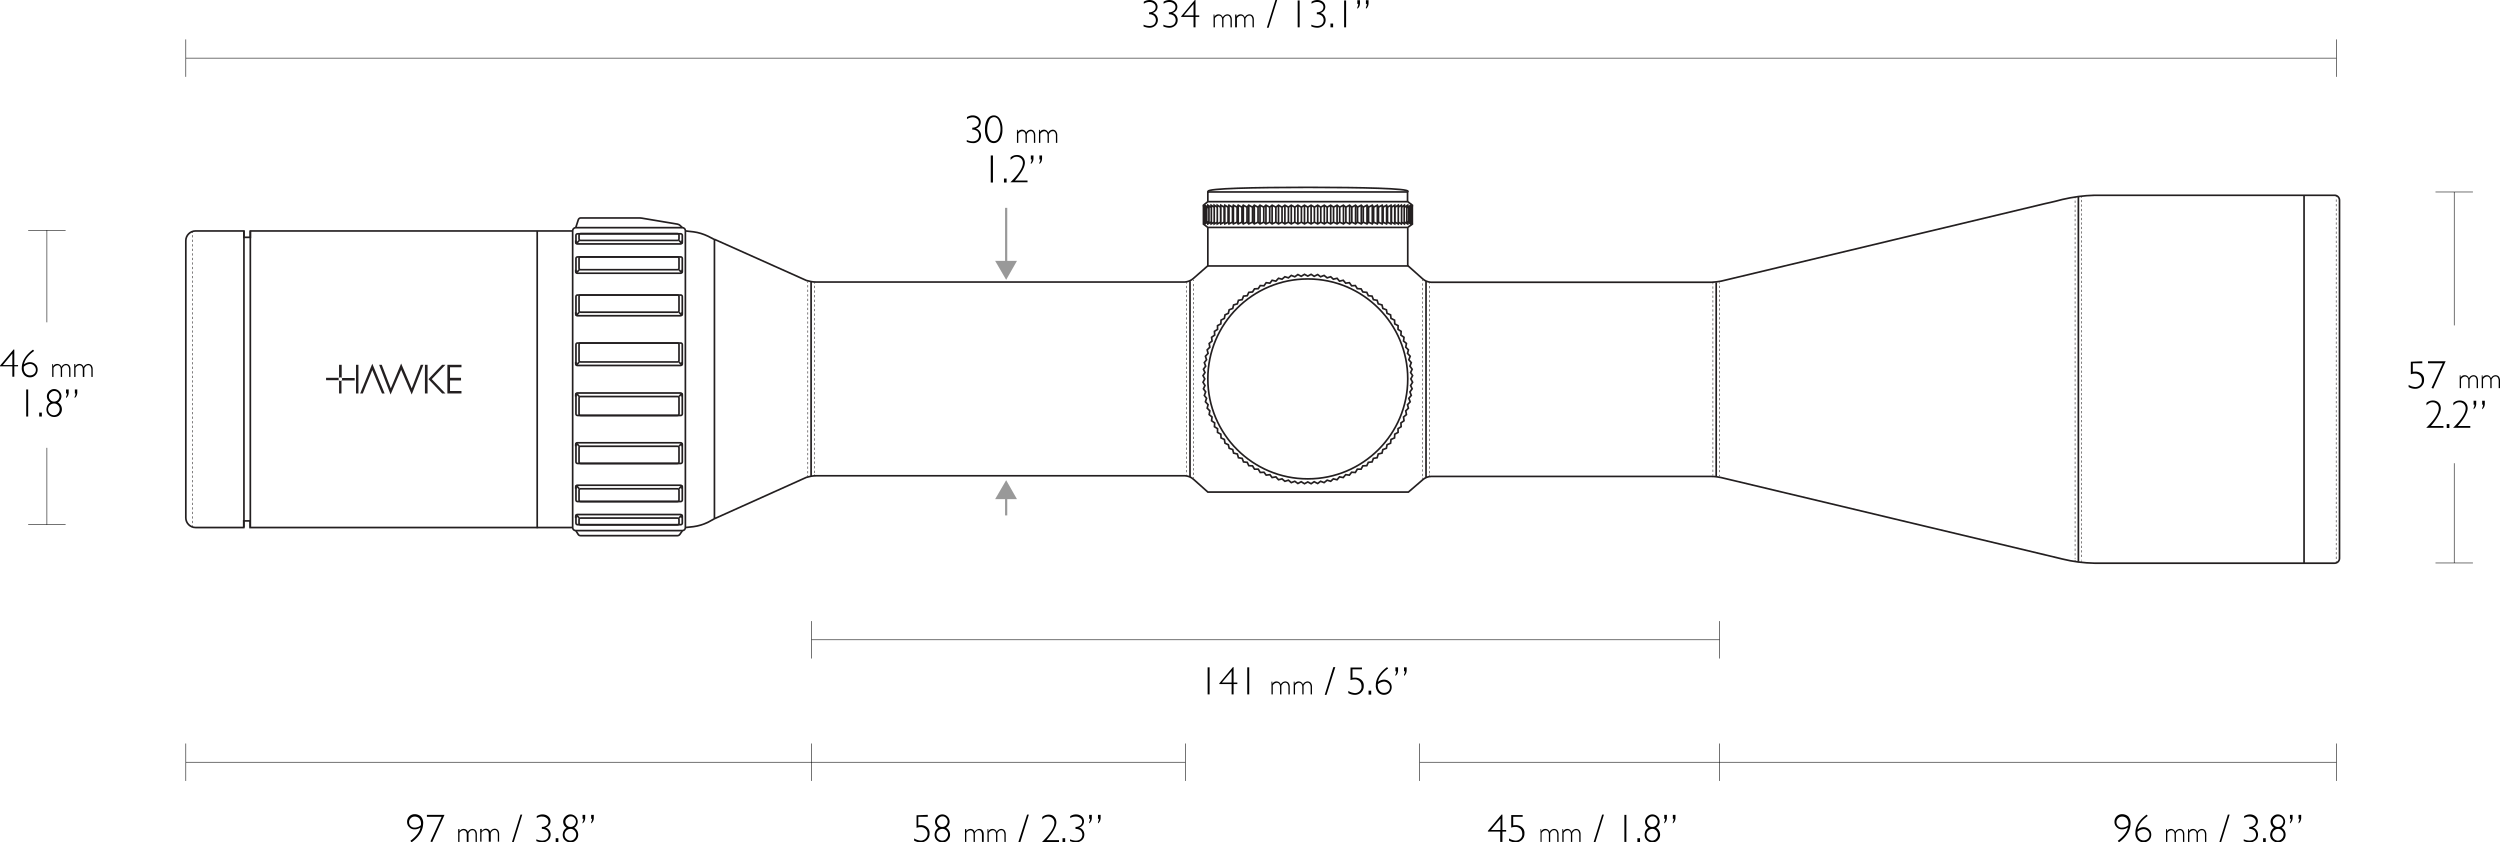 <svg id="SCOPE" xmlns="http://www.w3.org/2000/svg" viewBox="0 0 1135.5 382.6"><style>.st0,.st1{stroke-width:.26}.st0{fill:none;stroke:#231f20;stroke-miterlimit:10}.st1{stroke-dasharray:1.05,1.05}.st1,.st2,.st3,.st4{fill:none;stroke:#231f20;stroke-miterlimit:10}.st2{stroke-dasharray:1.03,1.03;stroke-width:.26}.st3,.st4{stroke-width:.77}.st4{stroke-width:.26;stroke-dasharray:1.02,1.02}.st5{fill:#231f20}.st6{stroke:#231f20;stroke-width:.26;stroke-dasharray:1.04,1.04}.st6,.st7,.st8{fill:none;stroke-miterlimit:10}.st7{stroke-width:.25;stroke:#000}.st8{stroke:#999}.st9{fill:#999}</style><path class="st0" d="M369.9 128.2v.6"/><path class="st1" d="M369.9 129.8V215"/><path class="st0" d="M369.9 215.5v.6M366.9 127.9v.6"/><path class="st2" d="M366.9 129.5v85.8"/><path class="st0" d="M366.9 215.8v.6M87.4 105.2v.6"/><path class="st2" d="M87.4 106.8v131.3"/><path class="st0" d="M87.4 238.6v.5"/><path class="st3" d="M110.8 104.9v134.7M113.7 104.9v134.7M244 104.9v135M324.5 108.8v126.8M368.4 127.9v88.5M324.5 235.6l-2.9 1.6c-2.1 1-4.3 1.7-6.6 2l-3.6.4M324.5 235.6l41.8-18.8c1.4-.4 2.8-.7 4.3-.7h167.7c1.4.1 2.7.6 3.8 1.6l6.5 5.8h91.1l6.5-5.6c1-.9 2.4-1.5 3.8-1.5h127.4c1.5 0 2.9.2 4.3.5L928.8 252s3.9.9 7.9 1.9c4.8 1.2 9.7 1.8 14.6 1.9h109.1c1.2 0 2.2-1 2.2-2.2V90.9c0-1.2-1-2.2-2.2-2.2H951.3c-4.9.1-9.8.8-14.6 1.9-4 1.1-7.9 1.9-7.9 1.9l-147.1 35.2c-1.4.3-2.9.4-4.3.5H649.9c-1.4-.1-2.7-.6-3.8-1.6l-6.5-5.8h-91.1l-6.5 5.7c-1 .9-2.4 1.5-3.8 1.6H370.6c-1.5 0-2.9-.3-4.3-.7l-41.8-18.7M311.4 104.9l3.6.4c2.3.3 4.5 1 6.6 2l2.9 1.5M647.7 127.7v89"/><path class="st0" d="M649.2 128.3v.5"/><path class="st1" d="M649.2 129.9V215"/><path class="st0" d="M649.2 215.6v.5M646.2 127.1v.5"/><path class="st2" d="M646.2 128.7v87.8"/><path class="st0" d="M646.2 217v.5"/><path class="st3" d="M540.5 216.7v-89"/><path class="st0" d="M542 217.2v-.5"/><path class="st4" d="M542 215.7v-87.6"/><path class="st0" d="M542 127.6v-.5M539 216.1v-.5"/><path class="st4" d="M539 214.5v-85.2"/><path class="st0" d="M539 128.8v-.6"/><path class="st3" d="M260.1 104.9H113.7v2.9h-2.9v-2.9h-22c-2.4 0-4.4 2-4.4 4.4v125.9c0 2.4 2 4.4 4.4 4.4h21.9v-3h2.9v3H260M261.5 103.4h48.4c.8 0 1.4.6 1.4 1.4v134.8c0 .8-.6 1.4-1.4 1.4h-48.4c-.8 0-1.4-.6-1.4-1.4V104.8c0-.7.6-1.4 1.4-1.4z"/><path class="st5" d="M163.6 178.7h1.2l1.7-4.3.3-.7 2.3-5.6 2.3 5.6 2.1 5h1.2l-5.6-13.5-5.5 13.5zM187 176.4l-4.8-11.3-4.7 11.3-4.1-10.7h-1.2l5.2 13.5 4.8-11.2 4.8 11.2 5.3-13.5h-1.2l-4.1 10.7zM200.8 165.7l-6.2 6.5 6.2 6.5h1.5l-6.2-6.5 6.2-6.5h-1.5zM193 178.7h1.2v-13H193v13zM203.2 178.7h6.4v-1.1h-5.2v-4.8h5v-1.2h-5v-4.8h5.2v-1.1h-6.4v13zM161.7 178.7h1.1v-13h-1.1v13zM148.1 171.6v1.1h5.9c-.3-.3-.3-.8 0-1.1h-5.9zM154 171.6c.2-.2.4-.2.6-.2.2 0 .4.1.6.2v-5.9H154v5.9zM155.4 172.2c0 .2-.1.4-.2.6h5.9v-1.1h-5.9c.2.1.2.3.2.5zM154 172.8v5.9h1.1v-5.9c-.3.3-.8.3-1.1 0z"/><path class="st3" d="M779.5 128.3v88"/><path class="st0" d="M781 128.3v.5"/><path class="st4" d="M781 129.8v85.4"/><path class="st0" d="M781 215.7v.6M778 128.6v.5"/><path class="st6" d="M778 130.1v84.8"/><path class="st0" d="M778 215.4v.6"/><path class="st3" d="M944 89.3v165.8"/><path class="st0" d="M945.5 89.3v.5"/><path class="st4" d="M945.5 90.8v163.3"/><path class="st0" d="M945.5 254.6v.5M942.5 89.6v.5"/><path class="st6" d="M942.5 91.1v162.7"/><path class="st0" d="M942.5 254.3v.5M1061.1 89v.5"/><path class="st6" d="M1061.1 90.6v163.7"/><path class="st0" d="M1061.1 254.9v.5"/><path class="st3" d="M1046.5 88.7v167M308.4 180.1l1-1.1c.3-.3.5-.2.5.2v8.8c0 .4-.3.7-.7.7h-46.9c-.4 0-.7-.3-.7-.7v-8.8c0-.4.2-.5.5-.2l1 1.1"/><path class="st3" d="M261.5 180.1v-.9c0-.4.3-.7.7-.7h46.9c.4 0 .7.3.7.7v.9M263.7 180.1h44c.4 0 .7.3.7.7v7.2c0 .4-.3.7-.7.7h-44c-.4 0-.7-.3-.7-.7v-7.2c0-.4.3-.7.7-.7zM308.4 202.7l1-1.1c.3-.3.5-.2.5.2v8c0 .4-.3.7-.7.7h-46.9c-.4 0-.7-.3-.7-.7v-8c0-.4.2-.5.5-.2l1 1.1"/><path class="st3" d="M261.5 202.7v-.9c0-.4.3-.7.7-.7h46.9c.4 0 .7.3.7.7v.9M263.7 202.7h44c.4 0 .7.3.7.7v6.4c0 .4-.3.7-.7.7h-44c-.4 0-.7-.3-.7-.7v-6.4c0-.4.3-.7.7-.7zM308.4 222l1-1.1c.3-.3.5-.2.5.2v6c0 .4-.3.7-.7.7h-46.9c-.4 0-.7-.3-.7-.7v-6c0-.4.2-.5.5-.2l1 1.1"/><path class="st3" d="M261.5 222v-.9c0-.4.3-.7.7-.7h46.9c.4 0 .7.3.7.7v.9M263.7 222h44c.4 0 .7.3.7.7v4.4c0 .4-.3.7-.7.7h-44c-.4 0-.7-.3-.7-.7v-4.4c0-.4.3-.7.7-.7zM308.4 235.3l1-1.1c.3-.3.5-.2.5.2v3.2c0 .4-.3.7-.7.7h-46.9c-.4 0-.7-.3-.7-.7v-3.2c0-.4.2-.5.5-.2l1 1.1"/><path class="st3" d="M261.5 235.3v-.9c0-.4.3-.7.7-.7h46.9c.4 0 .7.3.7.7v.9M263.7 235.3h44c.4 0 .7.3.7.7v1.7c0 .4-.3.7-.7.7h-44c-.4 0-.7-.3-.7-.7V236c0-.4.3-.7.7-.7zM308.4 164.4l1 1.1c.3.3.5.2.5-.2v-8.8c0-.4-.3-.7-.7-.7h-46.9c-.4 0-.7.3-.7.7v8.8c0 .4.2.5.5.2l1-1.1"/><path class="st3" d="M261.5 164.4v.9c0 .4.3.7.7.7h46.9c.4 0 .7-.3.7-.7v-.9M263.7 155.8h44c.4 0 .7.3.7.7v7.2c0 .4-.3.7-.7.7h-44c-.4 0-.7-.3-.7-.7v-7.2c0-.4.3-.7.7-.7zM308.4 141.8l1 1.1c.3.3.5.2.5-.2v-8c0-.4-.3-.7-.7-.7h-46.9c-.4 0-.7.3-.7.7v8c0 .4.2.5.5.2l1-1.1"/><path class="st3" d="M261.5 141.8v.9c0 .4.3.7.7.7h46.9c.4 0 .7-.3.7-.7v-.9M263.7 134h44c.4 0 .7.3.7.7v6.4c0 .4-.3.7-.7.7h-44c-.4 0-.7-.3-.7-.7v-6.4c0-.4.3-.7.7-.7zM308.4 122.5l1 1.1c.3.3.5.2.5-.2v-6c0-.4-.3-.7-.7-.7h-46.9c-.4 0-.7.3-.7.7v6c0 .4.2.5.5.2l1-1.1"/><path class="st3" d="M261.5 122.5v.9c0 .4.3.7.7.7h46.9c.4 0 .7-.3.7-.7v-.9"/><path class="st3" d="M263.7 116.7h44c.4 0 .7.3.7.7v4.4c0 .4-.3.7-.7.7h-44c-.4 0-.7-.3-.7-.7v-4.4c0-.4.3-.7.7-.7zM308.4 109.2l1 1.1c.3.3.5.2.5-.2v-3.2c0-.4-.3-.7-.7-.7h-46.9c-.4 0-.7.3-.7.7v3.2c0 .4.2.5.5.2l1-1.1"/><path class="st3" d="M261.5 109.2v.9c0 .4.3.7.7.7h46.9c.4 0 .7-.3.7-.7v-.9M263.7 106.1h44c.4 0 .7.3.7.7v1.7c0 .4-.3.7-.7.7h-44c-.4 0-.7-.3-.7-.7v-1.7c0-.3.3-.7.7-.7zM309.9 241.1l-1.1 1.6c-.3.4-.7.6-1.1.6h-44c-.4 0-.9-.2-1.1-.6l-1-1.6M261.5 103.4l1.2-3.7c.2-.4.6-.7 1-.7h26.4c.5 0 1 0 1.5.1l16.1 2.7c.5.1.9.3 1.2.6l1 1M546.6 100.9v.2l.5-.2.1.8 1.3-.8.1.8 1.4-.8.1.8 1.4-.8v.8l1.4-.8v.8l1.5-.8.1.8 1.5-.8.3.8 1.5-.8.4.8 1.6-.8.4.8 1.7-.8.5.8 1.7-.8.6.8 1.7-.8.8.8 1.7-.8.8.8 1.7-.8.9.8 1.7-.8 1 .8 1.7-.8 1.1.8 1.7-.8 1.2.8 1.6-.8 1.3.8 1.6-.8 1.3.8 1.6-.8 1.4.8 1.6-.8 1.4.8 1.5-.8 1.5.8 1.5-.8 1.5.8 1.4-.8 1.6.8 1.3-.8 1.6.8 1.3-.8 1.6.8 1.2-.8 1.7.8 1.1-.8 1.7.8 1-.8 1.7.8.9-.8 1.7.8.9-.8 1.7.8.7-.8 1.7.8.6-.8 1.7.8.5-.8 1.7.8.4-.8 1.6.8.4-.8 1.6.8.2-.8 1.5.8.1-.8 1.5.8v-.8l1.4.8.1-.8 1.3.8.1-.8 1.4.8.1-.8 1.3.8.1-.8.6.2v-7.2l-.6.2-.1-.9-1.3.9-.1-.9-1.4.9-.1-.9-1.3.9-.1-.9-1.4.9v-.9l-1.5.9-.1-.9-1.5.9-.2-.9-1.6.9-.4-.9-1.6.9-.4-.9-1.7.9-.5-.9-1.7.9-.6-.9-1.7.9-.7-.9-1.7.9-.9-.9-1.7.9-.9-.9-1.7.9-1-.9-1.7.9-1.1-.9-1.7.9-1.2-.9-1.6.9-1.3-.9-1.6.9-1.3-.9-1.6.9-1.4-.9-1.5.9-1.5-.9-1.5.9-1.5-.9-1.4.9-1.6-.9-1.4.9-1.6-.9-1.3.9-1.6-.9-1.3.9-1.6-.9-1.2.9-1.7-.9-1.1.9-1.7-.9-1 .9-1.7-.9-.9.9-1.7-.9-.8.9-1.7-.9-.8.9-1.7-.9-.6.9-1.7-.9-.5.9-1.7-.9-.4.9-1.6-.9-.4.9-1.5-.9-.3.9-1.5-.9-.1.9-1.5-.9v.9l-1.4-.9v.9l-1.4-.9-.1.9-1.4-.9-.1.9-1.3-.9-.1.9-.5-.2v.2zM595.5 93.2v8.5M598.5 93.2v8.5M601.5 93.2v8.5M604.4 93.2v8.5M607.3 93.2v8.5M610.2 93.2v8.5M613 93.2v8.5M615.7 93.2v8.5M618.3 93.2v8.5M620.9 93.2v8.5M625.6 93.2v8.5M627.8 93.2v8.5M629.8 93.2v8.5M631.8 93.2v8.5M633.5 93.2v8.5M635.1 93.2v8.5M636.6 93.6v7.8M637.8 93.2v8.5M639 93.6v7.8M639.9 93.6v7.8M640.6 93.2v8.5M641.2 93.2v8.5M641.3 93.6v7.8M623.3 93.2v8.5M594 94.1v6.9M597 94.1v6.9M599.9 94.1v6.9M602.8 94.1v6.9M605.7 94.1v6.9M608.5 94.2v6.9M611.3 94.1v6.9M614 94.1v6.9M616.6 94.1v6.9M619.2 94.1v6.9M621.6 94.1v6.9M623.9 94.1v6.9M626.1 94.1v6.9M628.2 94.1v6.9M630.2 94.1v6.9M632 94.1v6.9M633.6 94.1v6.9M592.5 101.7v-8.5M589.5 101.7v-8.5M586.5 101.7v-8.5M583.6 101.7v-8.5M580.7 101.7v-8.5M577.8 101.7v-8.5M575 101.7v-8.5M572.3 101.7v-8.5M569.7 101.7v-8.5M567.2 101.7v-8.5M562.4 101.7v-8.5M560.2 101.7v-8.5M558.2 101.7v-8.5M556.3 101.7v-8.5M554.5 101.7v-8.5M552.9 101.7v-8.5M551.5 101.4v-7.8M550.2 101.7v-8.5M549.1 101.4v-7.8M548.1 101.4v-7.8M547.4 101.7v-8.5M546.8 101.7v-8.5M546.8 101.4v-7.8M564.7 101.7v-8.5M591.1 100.9V94M588.1 100.9V94M585.2 100.9V94M582.3 100.9V94M579.5 100.8v-6.9M576.7 100.9V94M574 100.9V94M571.4 100.9V94M568.9 100.9V94M566.4 100.9V94M564.1 100.9V94M561.9 100.9V94M559.8 100.9V94M557.8 100.9V94M556 100.9V94M554.4 100.9V94M548.6 91.6v-4.4h90.7v4.4M548.6 103.3h90.9M548.6 120.9v-17.6l-2-1.5v-.5M639.4 120.9v-17.6l2.1-1.5v-.5"/><path class="st3" d="M641.5 93.7v-.5l-2.1-1.6h-90.8l-2 1.6v.5"/><circle class="st3" cx="594" cy="172.1" r="45.4"/><path class="st3" d="M594 125.4l1.5-.8 1.4.9 1.6-.8 1.3 1 1.6-.6 1.4 1.1 1.6-.5 1.2 1.1 1.7-.4 1.1 1.3 1.7-.4 1.1 1.3 1.7-.2 1 1.4 1.7-.1.9 1.4 1.7.1.8 1.4 1.8.2.7 1.5 1.7.2.6 1.6 1.7.3.5 1.6 1.7.5.4 1.6 1.6.6.3 1.6 1.6.7.2 1.6 1.6.8.1 1.7 1.5.8v1.7l1.4.9-.1 1.7 1.4 1-.2 1.7 1.3 1.1-.3 1.7 1.2 1.2-.4 1.6 1.2 1.3-.6 1.6 1.1 1.3-.6 1.6 1 1.4-.7 1.5.9 1.4-.8 1.5.8 1.5-.9 1.5.7 1.5-1 1.4.6 1.6-1.1 1.3.6 1.6-1.2 1.3.4 1.6-1.2 1.2.3 1.7-1.3 1.1.2 1.7-1.4 1 .1 1.7-1.4.9v1.7l-1.5.8-.1 1.7-1.6.7-.2 1.7-1.6.7-.3 1.6-1.6.6-.4 1.6-1.7.4-.5 1.7-1.7.3-.6 1.6-1.7.2-.7 1.5-1.8.1-.8 1.5h-1.7l-.9 1.5-1.7-.1-1 1.3-1.7-.2-1.1 1.3-1.7-.3-1.1 1.3-1.7-.4-1.2 1.1-1.6-.5-1.4 1.1-1.6-.6-1.3 1-1.6-.8-1.4.9-1.5-.8-1.5.8-1.5-.9-1.5.8-1.4-1-1.6.6-1.3-1.1-1.6.5-1.3-1.1-1.6.4-1.2-1.3-1.7.3-1-1.3-1.7.2-1-1.3-1.7.1-.9-1.5h-1.7l-.9-1.5-1.7-.1-.7-1.5-1.7-.2-.6-1.6-1.7-.3-.5-1.7-1.7-.4-.4-1.6-1.6-.6-.4-1.6-1.5-.7-.3-1.7-1.5-.7-.1-1.7-1.5-.8v-1.7l-1.4-.9.1-1.7-1.4-1 .2-1.7-1.3-1.1.3-1.7-1.2-1.2.4-1.6-1.2-1.3.5-1.6-1-1.3.6-1.6-1-1.4.7-1.5-.9-1.5.8-1.5-.8-1.5.9-1.4-.7-1.5 1-1.4-.6-1.6 1-1.3-.5-1.6 1.2-1.3-.4-1.6 1.2-1.2-.3-1.7 1.3-1.1-.2-1.7 1.4-1-.1-1.7 1.4-.9v-1.7l1.5-.8.1-1.7 1.5-.8.3-1.6 1.5-.7.4-1.6 1.6-.6.4-1.6 1.7-.5.5-1.6 1.7-.3.6-1.6 1.7-.2.7-1.5 1.7-.2.9-1.4 1.7-.1.9-1.4 1.7.1 1-1.4 1.7.2 1-1.3 1.7.4 1.2-1.3 1.6.4 1.3-1.1 1.6.5 1.3-1.1 1.6.6 1.4-1 1.5.8 1.5-.9zM549 87.2c-.2 0-.3-.1-.3-.3 0-1.3 20.4-1.8 45.4-1.8s45.4.5 45.4 1.8c0 .1-.2.2-.3.3"/><path class="st7" d="M1061.2 34.9v-17M84.4 34.9v-17M84.4 26.4h976.8M781 299.1v-17M368.6 299.1v-17M368.6 290.6H781M368.6 354.7v-17M84.4 354.7v-17M84.4 346.2h284.8M538.4 354.7v-17M369.2 346.2h169.2M644.8 354.7v-17M644.8 346.2H781M781 354.7v-17M781 346.2h280.2M1061.2 354.7v-17M1106.2 255.7h17M1106.2 87.2h17M1114.7 210.4v45.3M1114.7 87.2v60.6M12.8 238.3h17M12.8 104.6h17M21.3 203.4v34.9M21.3 104.6v41.8"/><path class="st8" d="M457 225.3v8.8"/><path class="st9" d="M452 226.7l5-8.6 4.9 8.6z"/><path class="st8" d="M457 94.4v25.5"/><path class="st9" d="M452 118.5l5 8.6 4.9-8.6z"/><path d="M519.5 1.7V.8c.8-.5 1.7-.8 2.6-.8 1 0 1.9.3 2.6.9 1.2 1 1.4 2.7.5 3.9-.4.5-1 .9-1.7 1.1 1.4.3 2.4 1.7 2.4 3.1 0 1-.4 1.9-1.1 2.6-.7.6-1.6 1-2.6 1s-1.9-.2-2.8-.6v-.8c.9.4 1.8.6 2.7.6.8 0 1.5-.2 2.1-.7.5-.5.8-1.2.8-1.9 0-.8-.3-1.5-.8-2-.7-.5-1.5-.8-2.3-.7v-.9c.8 0 1.6-.2 2.2-.7.5-.4.8-1 .8-1.7 0-.6-.3-1.3-.8-1.6-.6-.5-1.3-.7-2-.7-.9 0-1.8.3-2.6.8zM528.5 1.7V.8c.8-.5 1.7-.8 2.6-.8 1 0 1.9.3 2.6.9 1.2 1 1.4 2.7.5 3.9-.4.5-1 .9-1.7 1.1 1.4.3 2.4 1.7 2.4 3.1 0 1-.3 1.9-1.1 2.6-.7.6-1.6 1-2.6 1s-1.9-.2-2.8-.6v-.8c.9.4 1.8.6 2.7.6.8 0 1.5-.2 2.1-.7.5-.5.8-1.2.8-1.9 0-.8-.3-1.5-.8-2-.7-.5-1.5-.8-2.3-.7v-.9c.8 0 1.6-.2 2.2-.7.5-.4.8-1 .8-1.7 0-.6-.3-1.3-.8-1.6-.6-.5-1.3-.7-2-.7-.9 0-1.8.3-2.6.8zM543 0v7h1.7v.7H543v4.7h-.9V7.7h-5.6v-.3l6.2-7.4h.3zm-.9 7V1.8L537.7 7h4.4zM551.6 6.6v1c.4-.7 1.1-1.1 1.9-1.1.9 0 1.6.6 1.9 1.4.4-.8 1.1-1.3 2-1.4.6 0 1.1.2 1.5.6.4.5.6 1.1.6 1.7v3.6h-.6V9.1c0-.5-.1-1-.4-1.5-.3-.4-.7-.6-1.1-.5-.3 0-.7.1-.9.3-.3.3-.6.6-.8 1v4h-.6V9.1c0-.5-.1-1.1-.4-1.5-.3-.3-.7-.5-1.1-.5-.8.1-1.4.5-1.8 1.2v4.1h-.6V6.6h.4zM561.6 6.6v1c.4-.7 1.1-1.1 1.9-1.1.9 0 1.6.6 1.9 1.4.4-.8 1.1-1.3 2-1.4.6 0 1.1.2 1.5.6.4.5.6 1.1.6 1.7v3.6h-.6V9.1c0-.5-.1-1-.4-1.5-.3-.4-.7-.6-1.1-.5-.3 0-.7.1-.9.3-.3.3-.6.6-.8 1v4h-.6V9.1c0-.5-.1-1.1-.4-1.5-.3-.3-.7-.5-1.1-.5-.8.1-1.4.5-1.8 1.2v4.1h-.8V6.6h.6zM579.3 0h.8l-3.9 12.6h-.8L579.3 0zM590.3.2v12.2h-.9V.2h.9zM595.7 1.7V.8c.8-.5 1.7-.8 2.6-.8 1 0 1.9.3 2.6.9 1.2 1 1.4 2.7.5 3.9-.4.5-1 .9-1.7 1.1 1.4.3 2.4 1.7 2.4 3.1 0 1-.3 1.9-1.1 2.6-.7.6-1.6 1-2.6 1s-1.9-.2-2.8-.6v-.8c.9.4 1.8.6 2.7.6.8 0 1.5-.2 2.1-.7.5-.5.8-1.2.8-1.9 0-.8-.3-1.5-.8-2-.7-.5-1.5-.8-2.3-.7v-.9c.8 0 1.6-.2 2.2-.7.5-.4.8-1 .8-1.7 0-.6-.3-1.3-.8-1.6-.6-.5-1.3-.7-2-.7-1 0-1.9.3-2.6.8zM605.5 10.7v1.7h-1.2v-1.7h1.2zM611.4.2v12.2h-.9V.2h.9zM617.7.1v1.4c0 1-.4 1.9-1.2 2.5v-.7c.3-.4.4-1 .4-1.5h-.4V.1h1.2zm3.9 0v1.4c0 1-.4 1.9-1.2 2.5v-.7c.3-.4.4-1 .4-1.5h-.4V.1h1.2zM186.9 382.6l-.5-.7c2.7-2 4.2-4 4.6-6.1-.8.6-1.7.9-2.7.9-.9 0-1.8-.3-2.4-1-.7-.6-1-1.5-1-2.4 0-.9.3-1.8 1-2.5s1.6-1 2.5-1c1 0 2.1.4 2.8 1.1.7.9 1.1 2 1 3.1-.1 3.3-1.8 6.1-5.3 8.6zm4.3-7.8v-.5c.1-.9-.2-1.8-.7-2.5-.5-.6-1.3-.9-2.1-.9-.7 0-1.3.2-1.8.7-.5.5-.8 1.1-.8 1.8s.2 1.3.7 1.8c.5.5 1.1.7 1.8.7 1.1 0 2.1-.4 2.9-1.1zM201.9 370.1l-5.6 12.4-.8-.3 5.1-11.2h-6.7v-.9h8zM208.7 376.6v1c.4-.7 1.1-1.1 1.9-1.1.9 0 1.7.6 1.9 1.4.4-.8 1.1-1.3 2-1.4.6 0 1.1.2 1.5.6.4.5.6 1.1.6 1.7v3.6h-.6v-3.3c0-.5-.1-1-.4-1.5-.3-.4-.7-.6-1.1-.5-.3 0-.7.1-.9.3-.3.3-.6.6-.8 1v4h-.8v-3.3c0-.5-.1-1.1-.4-1.5-.3-.3-.7-.5-1.1-.5-.8.1-1.4.5-1.8 1.2v4.1h-.6v-5.8h.6zM218.8 376.6v1c.4-.7 1.1-1.2 1.9-1.2.9 0 1.7.6 1.9 1.4.4-.8 1.1-1.3 2-1.4.6 0 1.1.2 1.5.6.4.5.6 1.1.6 1.7v3.6h-.6V379c0-.5-.1-1-.4-1.5-.3-.4-.7-.6-1.1-.5-.3 0-.7.1-.9.3-.3.3-.6.6-.8 1v4h-.9V379c0-.5-.1-1.1-.4-1.5-.3-.3-.7-.5-1.1-.5-.8.1-1.4.5-1.8 1.2v4.1h-.6v-5.8h.7v.1zM236.4 370h.8l-3.9 12.6h-.8l3.9-12.6zM243.8 371.6v-.9c.8-.5 1.7-.8 2.6-.8 1 0 1.9.3 2.6.9 1.2 1 1.4 2.7.4 4-.4.5-1 .9-1.7 1.1 1.4.3 2.4 1.7 2.4 3.1 0 1-.3 1.9-1.1 2.6-.7.6-1.6 1-2.6 1s-1.9-.2-2.8-.6v-.8c.9.4 1.8.6 2.7.6.8 0 1.5-.2 2.1-.7.5-.5.8-1.2.8-1.9 0-.8-.3-1.5-.8-2-.7-.5-1.5-.8-2.3-.7v-.9c.8 0 1.6-.2 2.2-.7.5-.4.8-1 .8-1.7 0-.6-.3-1.3-.8-1.6-.6-.5-1.3-.7-2-.7-.9-.1-1.8.2-2.5.7zM253.6 380.7v1.8h-1.2v-1.8h1.2zM257.4 376c-1-.6-1.6-1.6-1.6-2.8 0-.9.4-1.7 1-2.3.6-.6 1.4-1 2.3-1 1.8 0 3.3 1.5 3.3 3.3 0 1.1-.6 2.2-1.6 2.8 1.7.9 2.3 3.1 1.4 4.8-.2.3-.3.5-.6.8-.6.7-1.5 1-2.5 1-.9 0-1.8-.3-2.5-1-.7-.6-1-1.5-1-2.4 0-1.4.7-2.6 1.8-3.2zm4.3 3c0-.7-.3-1.3-.8-1.8s-1.2-.8-1.9-.7c-.7 0-1.3.3-1.8.8-1 1-1 2.7 0 3.7.5.5 1.2.8 1.9.8s1.4-.3 1.8-.8c.6-.6.8-1.3.8-2zm-4.9-5.8c0 .6.2 1.2.7 1.7.4.5 1 .7 1.7.7.6 0 1.2-.2 1.7-.7.4-.5.7-1.1.7-1.7 0-1.3-1-2.4-2.3-2.4-.6 0-1.2.2-1.6.7-.7.5-.9 1.1-.9 1.7zM265.8 370.1v1.4c0 1-.4 1.9-1.2 2.5v-.6c.3-.4.4-1 .4-1.5h-.4v-1.8h1.2zm3.9 0v1.4c0 1-.4 1.9-1.2 2.5v-.6c.3-.4.4-1 .4-1.5h-.4v-1.8h1.2zM421.4 370.1v.9h-4.3v3.9c.3-.1.7-.1 1-.1 1.1-.1 2.2.3 3 1 .8.7 1.2 1.7 1.1 2.8.1 2.1-1.6 3.9-3.8 4h-.2c-1.1 0-2.1-.3-3-.8v-1c.9.6 1.9.9 3 1 .8 0 1.6-.3 2.2-.9.6-.6.9-1.4.9-2.2 0-.8-.3-1.7-.9-2.2-.7-.6-1.5-.9-2.4-.8-.6 0-1.1.1-1.7.3v-5.7l5.1-.2zM426.3 376c-1-.6-1.6-1.6-1.6-2.8 0-.9.4-1.7 1-2.3.6-.6 1.4-1 2.3-1 1.8 0 3.3 1.5 3.3 3.3 0 1.1-.6 2.2-1.6 2.8 1.7.9 2.3 3.1 1.4 4.8-.2.3-.3.5-.6.8-.6.7-1.5 1-2.5 1-.9 0-1.8-.3-2.5-1-.7-.6-1-1.5-1-2.4 0-1.4.7-2.6 1.8-3.2zm4.3 3c0-.7-.3-1.3-.8-1.8s-1.2-.8-1.9-.7c-.7 0-1.3.3-1.8.8-1 1-1 2.7 0 3.7.5.5 1.2.8 1.9.8s1.4-.3 1.8-.8c.5-.6.8-1.3.8-2zm-5-5.8c0 .6.2 1.2.7 1.7.4.5 1 .7 1.7.7.6 0 1.2-.2 1.7-.7.4-.5.7-1.1.7-1.7 0-1.3-1-2.4-2.3-2.4-.6 0-1.2.2-1.6.7-.6.5-.9 1.1-.9 1.7zM438.9 376.6v1c.4-.7 1.1-1.1 1.9-1.1.9 0 1.7.6 1.9 1.4.4-.8 1.1-1.3 2-1.4.6 0 1.1.2 1.5.6.4.5.6 1.1.6 1.7v3.6h-.8v-3.3c0-.5-.1-1-.4-1.5-.3-.4-.7-.6-1.1-.5-.3 0-.7.1-.9.3-.3.3-.6.6-.8 1v4h-.6v-3.3c0-.5-.1-1.1-.4-1.5-.3-.3-.7-.5-1.1-.5-.8.1-1.4.5-1.8 1.2v4.1h-.6v-5.8h.6zM448.9 376.6v1c.4-.7 1.1-1.1 1.9-1.1.9 0 1.7.6 1.9 1.4.4-.8 1.1-1.3 2-1.4.6 0 1.1.2 1.5.6.4.5.6 1.1.6 1.7v3.6h-.6v-3.3c0-.5-.1-1-.4-1.5-.3-.4-.7-.6-1.1-.5-.3 0-.7.1-.9.3-.3.3-.6.6-.8 1v4h-.6v-3.3c0-.5-.1-1.1-.4-1.5-.3-.3-.7-.5-1.1-.5-.8.1-1.4.5-1.8 1.2v4.1h-.6v-5.8h.4zM466.5 370h.8l-3.9 12.6h-.9l4-12.6zM473.4 372.2v-1.1c.8-.7 1.8-1.1 2.9-1.1 1 0 1.9.3 2.5 1 .7.7 1 1.6 1 2.5 0 2-1.5 4.6-4.5 8.1h5.7v.9h-7.8c3.8-3.7 5.7-6.6 5.7-8.9 0-.7-.3-1.4-.8-1.9s-1.3-.8-2-.8c-.5 0-1 .1-1.4.3-.5.2-.9.6-1.3 1zM483.8 380.7v1.8h-1.2v-1.8h1.2zM486.1 371.6v-.9c.8-.5 1.7-.8 2.6-.8 1 0 1.9.3 2.6.9 1.2 1 1.4 2.7.5 4-.4.5-1 .9-1.7 1.1 1.4.3 2.4 1.7 2.4 3.1 0 1-.3 1.9-1.1 2.6-.7.6-1.6 1-2.6 1s-1.9-.2-2.8-.6v-.8c.9.4 1.8.6 2.7.6.8 0 1.5-.2 2.1-.7.5-.5.8-1.2.8-1.9 0-.8-.3-1.5-.8-2-.6-.5-1.5-.7-2.3-.7v-.9c.8 0 1.6-.2 2.2-.7.5-.4.8-1 .8-1.7 0-.6-.3-1.3-.8-1.6-.6-.5-1.3-.7-2-.7-1 0-1.9.2-2.6.7zM495.9 370.1v1.4c0 1-.4 1.9-1.2 2.5v-.6c.3-.4.4-1 .4-1.5h-.4v-1.8h1.2zm4 0v1.4c0 1-.4 1.9-1.2 2.5v-.6c.3-.4.4-1 .4-1.5h-.4v-1.8h1.2zM682.4 370v7h1.7v.7h-1.7v4.7h-1v-4.7h-5.6v-.3l6.2-7.4h.4zm-.9 7v-5.2l-4.3 5.2h4.3zM691.6 370.1v.9h-4.3v3.9c.3-.1.7-.1 1-.1 1.1-.1 2.2.3 3 1 .8.7 1.2 1.7 1.1 2.8.1 2.1-1.6 3.9-3.8 4h-.2c-1.1 0-2.1-.3-3-.8v-1c.9.6 1.9.9 3 1 .8 0 1.6-.3 2.2-.9.6-.6.9-1.4.8-2.2 0-.9-.3-1.7-.9-2.3-.7-.6-1.5-.9-2.4-.8-.6 0-1.1.1-1.7.3v-5.7h5.2v-.1zM700 376.6v1c.4-.7 1.1-1.1 1.9-1.1.9 0 1.7.6 1.9 1.4.4-.8 1.1-1.3 2-1.4.6 0 1.1.2 1.5.6.4.5.6 1.1.6 1.7v3.6h-.6v-3.3c0-.5-.1-1-.4-1.5-.3-.4-.7-.6-1.1-.5-.3 0-.7.1-.9.3-.3.3-.6.6-.8 1v4h-.6v-3.3c0-.5-.1-1.1-.4-1.5-.3-.3-.7-.5-1.1-.5-.8.1-1.4.5-1.8 1.2v4.1h-.5v-5.8h.3zM710 376.6v1c.4-.7 1.1-1.1 1.9-1.1.9 0 1.6.6 1.9 1.4.4-.8 1.1-1.3 2-1.4.6 0 1.1.2 1.5.6.4.5.6 1.1.6 1.7v3.6h-.6v-3.3c0-.5-.1-1-.4-1.5-.3-.4-.7-.6-1.1-.5-.3 0-.7.1-.9.3-.3.3-.6.6-.8 1v4h-.6v-3.3c0-.5-.1-1.1-.4-1.5-.3-.3-.7-.5-1.1-.5-.8.1-1.4.5-1.8 1.2v4.1h-.6v-5.8h.4zM727.7 370h.8l-3.9 12.6h-.8l3.9-12.6zM738.7 370.1v12.3h-.9v-12.3h.9zM744.9 380.7v1.8h-1.2v-1.8h1.2zM748.8 376c-1-.6-1.6-1.6-1.6-2.8 0-.9.4-1.7 1-2.3.6-.6 1.4-1 2.3-1 1.8 0 3.3 1.5 3.3 3.3 0 1.1-.6 2.2-1.6 2.8 1.7.9 2.3 3.1 1.4 4.8-.2.3-.3.5-.6.8-.6.7-1.5 1-2.5 1-.9 0-1.8-.3-2.5-1-.7-.6-1-1.5-1-2.4 0-1.4.6-2.6 1.8-3.2zm4.2 3c0-.7-.3-1.3-.8-1.8s-1.2-.8-1.8-.7c-.7 0-1.3.3-1.8.8-1 1-1 2.7 0 3.7.5.5 1.2.8 1.8.8.7 0 1.4-.3 1.8-.8.6-.6.8-1.3.8-2zm-4.9-5.8c0 .6.2 1.2.7 1.7.4.5 1 .7 1.7.7.6 0 1.2-.2 1.7-.7.4-.5.7-1.1.7-1.7 0-1.3-1-2.4-2.3-2.4-.6 0-1.2.2-1.6.7-.7.5-.9 1.1-.9 1.7zM757.1 370.1v1.4c0 1-.4 1.9-1.2 2.5v-.6c.3-.4.4-1 .4-1.5h-.4v-1.8h1.2zm3.9 0v1.4c0 1-.4 1.9-1.2 2.5v-.6c.3-.4.4-1 .4-1.5h-.4v-1.8h1.2zM962.4 382.6l-.5-.7c2.7-2 4.2-4 4.6-6.1-.8.6-1.7.9-2.7.9-.9 0-1.8-.3-2.4-1-.7-.6-1-1.5-1-2.4 0-.9.3-1.8 1-2.5s1.6-1 2.5-1c1 0 2.1.4 2.8 1.1.7.9 1.1 2 1 3.1-.1 3.3-1.8 6.1-5.3 8.6zm4.3-7.8v-.5c.1-.9-.2-1.8-.7-2.5-.5-.6-1.3-.9-2.1-.9-.7 0-1.3.2-1.8.7-.5.5-.8 1.1-.8 1.8s.2 1.3.7 1.8c.5.5 1.1.8 1.8.7 1.1 0 2.1-.4 2.9-1.1zM975 370l.5.6c-2.6 1.9-4.2 3.9-4.6 6.1.8-.6 1.7-1 2.7-1 .9 0 1.8.3 2.5 1 .7.6 1 1.5 1 2.4 0 .9-.3 1.8-1 2.5-1.5 1.4-3.8 1.3-5.2-.2-.7-.9-1.1-2-1-3.1 0-3.1 1.7-5.8 5.1-8.3zm-4.2 7.8v.6c0 .9.2 1.7.8 2.4.5.6 1.2.9 2 .9.7 0 1.4-.2 1.9-.7.5-.4.8-1.1.8-1.8s-.3-1.4-.8-1.8c-.5-.5-1.2-.8-1.9-.8-1.1.1-2 .5-2.8 1.2zM984.2 376.6v1c.4-.7 1.1-1.1 1.9-1.1.9 0 1.6.6 1.9 1.4.4-.8 1.1-1.3 2-1.4.6 0 1.1.2 1.5.6.4.5.6 1.1.6 1.7v3.6h-.6v-3.3c0-.5-.1-1-.4-1.5-.3-.4-.7-.6-1.1-.5-.3 0-.7.1-.9.3-.3.3-.6.6-.8 1v4h-.6v-3.3c0-.5-.1-1.1-.4-1.5-.3-.3-.7-.5-1.1-.5-.8.1-1.4.5-1.8 1.2v4.1h-.6v-5.8h.4zM994.2 376.6v1c.4-.7 1.1-1.1 1.9-1.1.9 0 1.7.6 1.9 1.4.4-.8 1.1-1.3 2-1.4.6 0 1.1.2 1.5.6.4.5.6 1.1.6 1.7v3.6h-.6v-3.3c0-.5-.1-1-.4-1.5-.3-.4-.7-.6-1.1-.5-.3 0-.7.1-.9.3-.3.3-.6.6-.8 1v4h-.6v-3.3c0-.5-.1-1.1-.4-1.5-.3-.3-.7-.5-1.1-.5-.8.1-1.4.5-1.8 1.2v4.1h-.6v-5.8h.4zM1011.9 370h.8l-3.9 12.6h-.8l3.9-12.6zM1019.3 371.6v-.9c.8-.5 1.7-.8 2.6-.8 1 0 1.9.3 2.6.9 1.2 1 1.4 2.7.4 4-.4.5-1 .9-1.7 1.1 1.4.3 2.4 1.7 2.4 3.1 0 1-.3 1.9-1.1 2.6-.7.6-1.6 1-2.6 1s-1.9-.2-2.8-.6v-.8c.9.4 1.8.6 2.7.6.8 0 1.5-.2 2.1-.7.5-.5.8-1.2.8-1.9 0-.8-.3-1.5-.8-2-.7-.5-1.5-.8-2.3-.7v-.9c.8 0 1.6-.2 2.2-.7.5-.4.8-1 .8-1.7 0-.6-.3-1.3-.8-1.6-.6-.5-1.3-.7-2-.7-.9-.1-1.8.2-2.5.7zM1029.1 380.7v1.8h-1.2v-1.8h1.2zM1032.9 376c-1-.6-1.6-1.6-1.6-2.8 0-.9.4-1.7 1-2.3.6-.6 1.4-1 2.3-1 1.8 0 3.3 1.5 3.3 3.3 0 1.1-.6 2.2-1.6 2.8 1.7.9 2.3 3.1 1.4 4.8-.2.3-.3.5-.6.8-.6.7-1.5 1-2.5 1-.9 0-1.8-.3-2.5-1-.7-.6-1-1.5-1-2.4.1-1.4.7-2.6 1.8-3.2zm4.3 3c0-.7-.3-1.3-.8-1.8s-1.2-.8-1.8-.7c-.7 0-1.3.3-1.8.8-1 1-1 2.7 0 3.7.5.5 1.2.8 1.8.8.7 0 1.4-.3 1.8-.8.6-.6.8-1.3.8-2zm-4.9-5.8c0 .6.2 1.2.7 1.7.4.5 1 .7 1.7.7.6 0 1.2-.2 1.7-.7.4-.5.7-1.1.7-1.7 0-1.3-1-2.4-2.3-2.4-.6 0-1.2.2-1.6.7-.7.5-.9 1.1-.9 1.7zM1041.3 370.1v1.4c0 1-.4 1.9-1.2 2.5v-.6c.3-.4.4-1 .4-1.5h-.4v-1.8h1.2zm3.9 0v1.4c0 1-.4 1.9-1.2 2.5v-.6c.3-.4.4-1 .4-1.5h-.4v-1.8h1.2zM549.4 303.1v12.3h-.9v-12.3h.9zM560.3 303v7h1.7v.7h-1.7v4.7h-.9v-4.7h-5.6v-.3l6.2-7.4h.3zm-.9 7v-5.2L555 310h4.4zM567.4 303.1v12.3h-.9v-12.3h.9zM577.9 309.6v1c.4-.7 1.1-1.1 1.9-1.1.9 0 1.7.6 1.9 1.4.4-.8 1.1-1.3 2-1.4.6 0 1.1.2 1.5.6.4.5.6 1.1.6 1.7v3.6h-.6v-3.3c0-.5-.1-1-.4-1.5-.3-.4-.7-.6-1.1-.5-.3 0-.7.1-.9.3-.3.3-.6.6-.8 1v4h-.6v-3.3c0-.5-.1-1.1-.4-1.5-.3-.3-.7-.5-1.1-.5-.8.1-1.4.5-1.8 1.2v4.1h-.6v-5.8h.4zM588 309.6v1c.4-.7 1.1-1.1 1.9-1.1.9 0 1.6.6 1.9 1.4.4-.8 1.1-1.3 2-1.4.6 0 1.1.2 1.5.6.4.5.6 1.1.6 1.7v3.6h-.6v-3.3c0-.5-.1-1-.4-1.5-.3-.4-.7-.6-1.1-.5-.3 0-.7.1-.9.3-.3.3-.6.6-.8 1v4h-.6v-3.3c0-.5-.1-1.1-.4-1.5-.3-.3-.7-.5-1.1-.5-.8.1-1.4.5-1.8 1.2v4.1h-.6v-5.8h.4zM605.6 303h.9l-4 12.6h-.8l3.9-12.6zM618.6 303.1v.9h-4.3v3.9c.3-.1.7-.1 1-.1 1.1-.1 2.2.3 3 1 .8.7 1.2 1.7 1.1 2.8.1 2.1-1.6 3.9-3.8 4h-.2c-1.1 0-2.1-.3-3-.8v-1c.9.6 1.9.9 3 1 .8 0 1.6-.3 2.2-.9.6-.6.9-1.4.8-2.2 0-.9-.3-1.7-.9-2.3-.7-.6-1.5-.9-2.4-.8-.6 0-1.1.1-1.7.3v-5.7h5.2v-.1zM622.8 313.7v1.8h-1.2v-1.8h1.2zM630 303l.5.6c-2.6 1.9-4.2 3.9-4.6 6.1.8-.6 1.7-1 2.7-1 .9 0 1.8.3 2.5 1 .7.6 1 1.5 1 2.4 0 .9-.3 1.8-1 2.5-1.5 1.4-3.8 1.3-5.2-.2-.7-.9-1.1-2-1-3.1 0-3.1 1.7-5.8 5.1-8.3zm-4.2 7.8v.6c0 .9.2 1.7.8 2.4.5.6 1.2.9 2 .9.7 0 1.4-.2 1.9-.7.5-.4.8-1.1.8-1.8s-.3-1.4-.8-1.8c-.5-.5-1.2-.8-1.9-.8-1.1.1-2 .5-2.8 1.2zM635 303.1v1.4c0 1-.4 1.9-1.2 2.5v-.6c.3-.4.4-1 .4-1.5h-.4v-1.8h1.2zm3.9 0v1.4c0 1-.4 1.9-1.2 2.5v-.6c.3-.4.4-1 .4-1.5h-.4v-1.8h1.2zM6.5 158.8v7h1.7v.6H6.5v4.7h-.9v-4.7H0v-.3l6.2-7.4.3.1zm-.9 7v-5.2l-4.3 5.2h4.3zM15 158.8l.5.6c-2.6 1.9-4.2 3.9-4.6 6.1.8-.6 1.7-1 2.7-1 .9 0 1.8.3 2.5 1 .7.6 1 1.5 1 2.4 0 .9-.3 1.8-1 2.5s-1.6 1-2.5 1c-1 0-2-.4-2.7-1.2-.7-.9-1.1-2-1-3.1 0-3 1.7-5.8 5.1-8.3zm-4.2 7.8v.6c0 .9.2 1.7.8 2.4.5.6 1.2.9 2 .9.7 0 1.4-.2 1.9-.7.5-.4.8-1.1.8-1.8a2.732 2.732 0 0 0-2.7-2.7c-1.1.1-2.1.6-2.8 1.3zM24.1 165.4v1c.4-.7 1.1-1.1 1.9-1.1.9 0 1.7.6 1.9 1.4.4-.8 1.1-1.3 2-1.4.6 0 1.1.2 1.5.6.4.5.6 1.1.6 1.7v3.6h-.6v-3.3c0-.5-.1-1-.4-1.5-.3-.4-.7-.6-1.1-.5-.3 0-.7.1-.9.3-.3.3-.6.6-.8 1v4h-.6v-3.3c0-.5-.1-1.1-.4-1.5-.3-.3-.7-.5-1.1-.5-.8.1-1.4.5-1.8 1.2v4.1h-.6v-5.8h.4zM34.2 165.4v1c.4-.7 1.1-1.1 1.9-1.1.9 0 1.6.6 1.9 1.4.4-.8 1.1-1.3 2-1.4.6 0 1.1.2 1.5.6.4.5.6 1.1.6 1.7v3.6h-.6v-3.3c0-.5-.1-1-.4-1.5-.3-.4-.7-.6-1.1-.5-.3 0-.7.1-.9.3-.3.3-.6.6-.8 1v4h-.7v-3.3c0-.5-.1-1.1-.4-1.5-.3-.3-.7-.5-1.1-.5-.8.1-1.4.5-1.8 1.2v4.1h-.6v-5.8h.5zM12.8 176.9v12.3h-.9v-12.3h.9zM19 187.4v1.8h-1.2v-1.8H19zM22.9 182.8c-1-.6-1.6-1.6-1.6-2.8 0-.9.4-1.7 1-2.3.6-.6 1.4-1 2.3-1 .9 0 1.7.4 2.3 1 .6.6 1 1.4 1 2.3 0 1.1-.6 2.2-1.6 2.8 1.7.9 2.3 3.1 1.4 4.8-.2.3-.3.5-.6.8-.6.7-1.5 1-2.5 1-.9 0-1.8-.3-2.5-1-.7-.6-1-1.5-1-2.4 0-1.4.7-2.6 1.8-3.2zm4.2 3c0-.7-.3-1.3-.8-1.8s-1.2-.8-1.9-.7c-.7 0-1.3.3-1.8.8-1 1-1 2.7 0 3.7.5.5 1.2.8 1.9.8s1.4-.3 1.8-.8c.6-.6.8-1.3.8-2zm-4.9-5.8c0 .6.2 1.2.7 1.7.4.5 1 .7 1.7.7.6 0 1.2-.2 1.7-.7.4-.5.7-1.1.7-1.7 0-1.3-1-2.4-2.3-2.4-.6 0-1.2.2-1.6.7-.7.5-.9 1.1-.9 1.7zM31.2 176.9v1.4c0 1-.4 1.9-1.2 2.5v-.6c.3-.4.4-1 .4-1.5H30v-1.8h1.2zm3.9 0v1.4c0 1-.4 1.9-1.2 2.5v-.6c.3-.4.4-1 .4-1.5H34v-1.8h1.1zM1100.2 164.1v.9h-4.3v3.9c.3-.1.7-.1 1-.1 1.1-.1 2.2.3 3 1 .8.7 1.2 1.7 1.1 2.8.1 2.1-1.6 3.9-3.8 4h-.2c-1.1 0-2.1-.3-3-.8v-1c.9.6 1.9.9 3 1 .8 0 1.6-.3 2.2-.9.6-.6.9-1.4.8-2.2 0-.8-.3-1.7-.9-2.2-.7-.6-1.5-.9-2.4-.8-.6 0-1.1.1-1.7.3v-5.7l5.2-.2zM1110.8 164.1l-5.6 12.4-.8-.3 5.1-11.2h-6.7v-.9h8zM1117.6 170.5v1c.4-.7 1.1-1.1 1.9-1.1.9 0 1.6.6 1.9 1.4.4-.8 1.1-1.3 2-1.4.6 0 1.1.2 1.5.6.4.5.6 1.1.6 1.7v3.6h-.6V173c0-.5-.1-1-.4-1.5-.3-.4-.7-.6-1.1-.5-.3 0-.7.1-.9.3-.3.3-.6.6-.8 1v4h-.6V173c0-.5-.1-1.1-.4-1.5-.3-.3-.7-.5-1.1-.5-.8.1-1.4.5-1.8 1.2v4.1h-.6v-5.8h.4zM1127.6 170.5v1c.4-.7 1.1-1.1 1.9-1.1.9 0 1.6.6 1.9 1.4.4-.8 1.1-1.3 2-1.4.6 0 1.1.2 1.5.6.4.5.6 1.1.6 1.7v3.6h-.6V173c0-.5-.1-1-.4-1.5-.3-.4-.7-.6-1.1-.5-.3 0-.7.1-.9.3-.3.3-.6.6-.8 1v4h-.6V173c0-.5-.1-1.1-.4-1.5-.3-.3-.7-.5-1.1-.5-.8.1-1.4.5-1.8 1.2v4.1h-.6v-5.8h.4zM1102.1 184.1V183c.8-.7 1.8-1.1 2.9-1.1 1 0 1.9.3 2.6 1 .7.7 1 1.6 1 2.5 0 2-1.5 4.6-4.5 8.1h5.7v.8h-7.8c3.8-3.7 5.7-6.6 5.7-8.9 0-.7-.3-1.4-.8-1.9s-1.3-.8-2-.8c-.5 0-1 .1-1.4.3-.5.3-1 .7-1.4 1.1zM1112.5 192.6v1.8h-1.2v-1.8h1.2zM1114.3 184.1V183c.8-.7 1.8-1.1 2.9-1.1 1 0 1.9.3 2.6 1 .7.7 1 1.6 1 2.5 0 2-1.5 4.6-4.5 8.1h5.7v.8h-7.8c3.8-3.7 5.7-6.6 5.7-8.9 0-.7-.3-1.4-.8-1.9s-1.3-.8-2-.8c-.5 0-1 .1-1.4.3-.6.3-1 .7-1.4 1.1zM1124.7 182v1.4c0 1-.4 1.9-1.2 2.5v-.6c.3-.4.4-1 .4-1.5h-.4V182h1.2zm3.9 0v1.4c0 1-.4 1.9-1.2 2.5v-.6c.3-.4.4-1 .4-1.5h-.4V182h1.2zM439.2 54.1v-.9c.8-.5 1.7-.8 2.6-.8 1 0 1.9.3 2.6.9 1.2 1 1.4 2.7.5 4-.4.5-1 .9-1.7 1.1 1.4.3 2.4 1.7 2.4 3.1 0 1-.4 1.9-1.1 2.6-.7.6-1.6 1-2.6.9-1 0-1.9-.2-2.8-.6v-.8c.9.4 1.8.6 2.7.6.8 0 1.5-.2 2.1-.7.5-.5.8-1.2.8-1.9 0-.8-.3-1.5-.8-2-.7-.5-1.5-.8-2.3-.7V58c.8 0 1.6-.2 2.2-.7.5-.4.8-1 .8-1.7 0-.6-.3-1.3-.8-1.6-.6-.5-1.3-.7-2-.7-.9 0-1.8.3-2.6.8zM451.4 52.4c1.2 0 2.2.7 2.8 1.7.8 1.4 1.2 3.1 1.1 4.7.1 1.6-.3 3.2-1.1 4.5-.6 1-1.6 1.7-2.8 1.7-1.2 0-2.3-.6-2.9-1.7-.8-1.3-1.2-2.9-1.1-4.4-.1-1.8.3-3.5 1.2-5 .7-.9 1.7-1.5 2.8-1.5zm0 11.7c1 0 1.8-.6 2.2-1.6 1.1-2.5 1.1-5.3 0-7.8-.4-.9-1.2-1.5-2.2-1.5-.9.1-1.8.6-2.1 1.5-.6 1.2-.9 2.6-.9 3.9-.1 1.4.2 2.7.8 3.9.4 1 1.2 1.6 2.2 1.6zM462.3 59v1c.4-.7 1.1-1.1 1.9-1.1.9 0 1.7.6 1.9 1.4.4-.8 1.1-1.3 2-1.4.6 0 1.1.2 1.5.7.4.5.6 1.1.6 1.7v3.6h-.6v-3.3c0-.5-.1-1-.4-1.5-.3-.4-.7-.6-1.1-.5-.3 0-.7.1-.9.3-.3.3-.6.6-.8 1v4h-.6v-3.3c0-.5-.1-1.1-.4-1.5-.3-.3-.7-.5-1.1-.5-.8.1-1.4.5-1.8 1.2v4.1h-.6V59h.4zM472.3 59v1c.4-.7 1.1-1.1 1.9-1.1.9 0 1.6.6 1.9 1.4.4-.8 1.1-1.3 2-1.4.6 0 1.1.2 1.5.7.4.5.6 1.1.6 1.7v3.6h-.6v-3.3c0-.5-.1-1-.4-1.5-.3-.4-.7-.6-1.1-.5-.3 0-.7.1-.9.3-.3.3-.6.6-.8 1v4h-.6v-3.3c0-.5-.1-1.1-.4-1.5-.3-.3-.7-.5-1.1-.5-.8.1-1.4.5-1.8 1.2v4.1h-.6V59h.4zM451 70.6v12.3h-1V70.6h1zM457.2 81.1v1.8H456v-1.8h1.2zM459 72.6v-1.1c.8-.7 1.8-1.1 2.9-1.1 1 0 1.9.3 2.6 1 .7.7 1 1.6 1 2.5 0 2-1.5 4.6-4.5 8.1h5.7v.8h-7.8c3.8-3.7 5.7-6.6 5.7-8.9 0-.7-.3-1.4-.8-1.9s-1.3-.8-2-.8c-.5 0-1 .1-1.4.3-.5.4-1 .7-1.4 1.1zM469.4 70.6V72c0 1-.4 1.9-1.2 2.5v-.6c.3-.4.4-1 .4-1.5h-.4v-1.8h1.2zm3.9 0V72c0 1-.4 1.9-1.2 2.5v-.6c.3-.4.4-1 .4-1.5h-.4v-1.8h1.2z"/></svg>